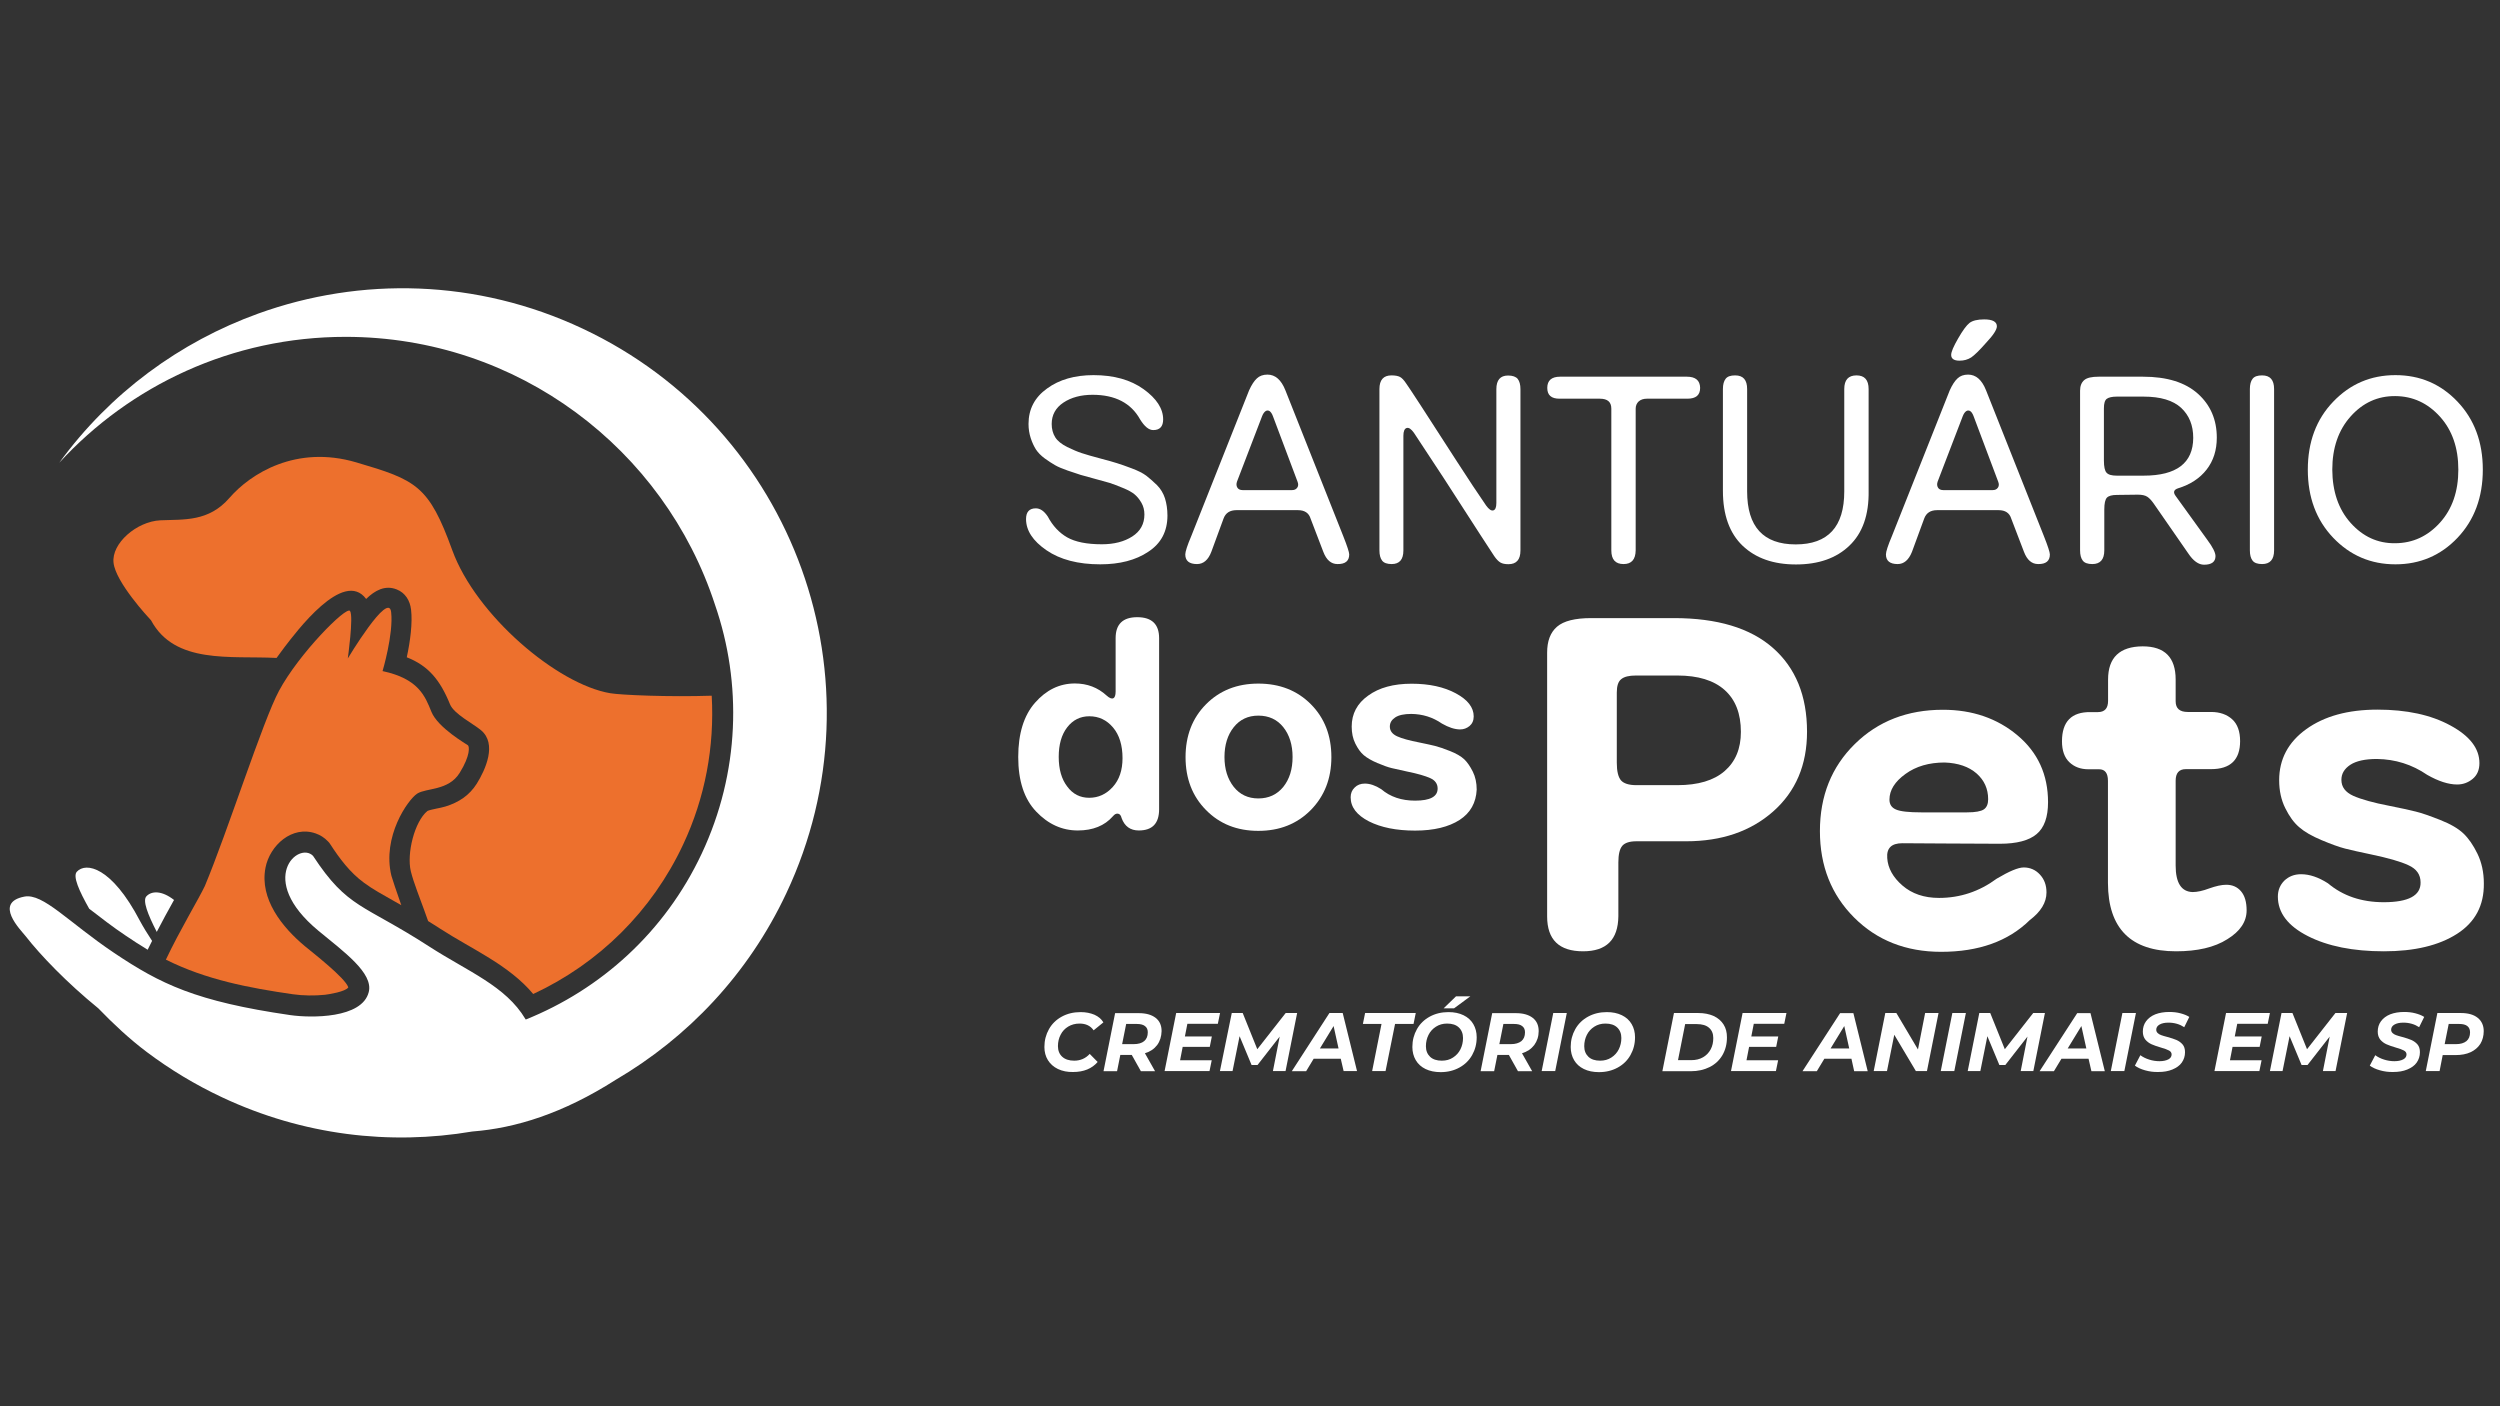 <?xml version="1.0" encoding="utf-8"?>
<!-- Generator: Adobe Illustrator 24.0.0, SVG Export Plug-In . SVG Version: 6.00 Build 0)  -->
<svg version="1.1" id="Camada_1" xmlns="http://www.w3.org/2000/svg" xmlns:xlink="http://www.w3.org/1999/xlink" x="0px" y="0px"
	 viewBox="0 0 1920 1080" style="enable-background:new 0 0 1920 1080;" xml:space="preserve">
<rect x="0" y="0" width="1920" height="1080" fill="#333333" stroke="none"/>
<style type="text/css">
	.st0{fill:#FFFFFF;}
	.st1{fill-rule:evenodd;clip-rule:evenodd;fill:#ED702D;}
</style>
<g>
	<path class="st0" d="M845,433.4c-17,0-30.8-3.6-41.3-10.8c-10.5-7.2-15.7-15.2-15.7-24c0-5.4,2.5-8.2,7.5-8.2
		c3.4,0,6.4,2.1,9.2,6.3c3.8,7.2,8.8,12.5,14.9,16c6.2,3.5,15,5.3,26.6,5.3c9.4,0,17.2-2,23.4-6c6.2-4,9.3-9.6,9.3-16.9
		c0-3.4-0.8-6.4-2.3-9c-1.5-2.6-3.3-4.8-5.2-6.4c-1.9-1.6-4.9-3.3-9.1-5c-4.2-1.7-7.5-3-10-3.8c-2.5-0.7-6.4-1.8-11.9-3.3
		c-4.7-1.3-8.2-2.3-10.5-2.9c-2.3-0.7-5.5-1.8-9.9-3.3c-4.3-1.5-7.6-2.9-9.8-4.2c-2.2-1.2-4.8-3-7.8-5.1c-3-2.2-5.2-4.5-6.8-6.9
		c-1.5-2.4-2.9-5.3-4-8.7c-1.1-3.4-1.7-7-1.7-10.9c0-11.3,4.7-20.4,14.2-27.2c9.4-6.9,21.4-10.3,35.7-10.3
		c15.7,0,28.5,3.6,38.5,10.8c10,7.2,15,15,15,23.2c0,5.4-2.5,8.2-7.6,8.2c-3.4,0-6.7-2.7-10.1-8.2c-7-12.6-19.2-18.9-36.5-18.9
		c-8.9,0-16.4,2-22.4,6c-6,4-9,9.5-9,16.4c0,3.9,0.9,7.3,2.7,10.2c1.8,2.9,4.9,5.3,9.2,7.5c4.3,2.1,8.1,3.7,11.2,4.7
		c3.1,1,8,2.5,14.6,4.2c5.4,1.4,9.6,2.6,12.4,3.5c2.9,0.9,6.7,2.2,11.4,4c4.8,1.8,8.4,3.6,11.1,5.6c2.6,2,5.3,4.4,8.2,7.2
		c2.9,2.9,4.9,6.3,6.2,10.2c1.2,3.9,1.9,8.3,1.9,13.2c0,12.2-4.9,21.5-14.8,27.9C872.3,430.2,859.9,433.4,845,433.4"/>
</g>
<g>
	<path class="st0" d="M919.3,433.2c-6,0-9-2.5-9-7.4c0-2.1,1.5-6.8,4.6-14.1l44.4-111.9c1.9-4.2,3.9-7.3,6-9.2
		c2-1.9,4.7-2.9,8.1-2.9c6,0,10.6,4,13.8,12.1l44.4,111.9c3.1,7.8,4.6,12.5,4.6,14.1c0,5-3,7.5-9,7.4c-4.9,0-8.5-3.1-10.9-9.4
		l-9.8-25.6c-1.3-4.2-4.5-6.4-9.7-6.4h-47.2c-5,0-8.3,2.1-9.9,6.4l-9.4,25.6C927.9,430.1,924.2,433.2,919.3,433.2 M954.3,376.4h38
		c1.8,0,3.1-0.6,4-1.9c0.9-1.3,0.9-2.8,0.2-4.6l-18.9-50.3c-0.7-1.9-1.6-3.2-2.6-3.9c-1-0.6-2.1-0.6-3.1,0.1c-1,0.7-1.9,2-2.6,3.8
		l-19.3,50.3c-0.6,1.8-0.5,3.3,0.3,4.6C951,375.7,952.4,376.4,954.3,376.4"/>
</g>
<g>
	<path class="st0" d="M1068.8,433.2c-3.5,0-6-0.9-7.3-2.6c-1.4-1.8-2.1-4.4-2.1-7.9v-61.8v-62.1c0-7,3.1-10.5,9.2-10.5
		c2.9,0,5.1,0.4,6.6,1.2c1.5,0.8,3.1,2.5,4.8,5.1c1.8,2.4,14.8,22.3,38.9,59.8c8.9,13.8,16.4,25.1,22.4,33.8
		c2.1,2.9,3.9,4.2,5.5,3.8c1.6-0.4,2.4-2.3,2.4-5.7v-87.4c0-7,3-10.5,9-10.5c3.5,0,6,0.9,7.4,2.6c1.4,1.8,2.1,4.4,2.1,7.9v62.1v61.8
		c0,7-3.1,10.5-9.2,10.5c-2.6,0-4.7-0.4-6.2-1.3c-1.5-0.9-3.1-2.5-4.8-5c-1-1.4-13.9-21.3-38.7-59.8l-22.9-34.8
		c-2.1-2.9-3.9-4.2-5.6-3.7c-1.6,0.5-2.5,2.4-2.5,6v88.1C1077.8,429.7,1074.8,433.2,1068.8,433.2"/>
</g>
<g>
	<path class="st0" d="M1246.9,433.2c-6.3,0-9.4-3.5-9.4-10.5v-61.8v-47c0-5.2-2.9-7.7-8.8-7.7h-31c-6.3,0-9.4-2.7-9.4-8.3
		c0-5.7,3.3-8.6,9.9-8.6h97.3c6.7,0,10.1,2.9,10.2,8.6c0,5.6-3.3,8.3-9.8,8.3h-31.1c-2.6,0-4.7,0.7-6.3,2.1
		c-1.5,1.4-2.3,3.3-2.3,5.6v47v61.8C1256.1,429.7,1253,433.2,1246.9,433.2"/>
</g>
<g>
	<path class="st0" d="M1420.3,419.1c-10,9.6-23.7,14.4-41,14.4c-17.3,0-30.9-4.8-41-14.4c-10-9.6-15.1-23.6-15.1-42.1v-78.2
		c0-3.5,0.7-6.1,2.1-7.9c1.4-1.8,3.8-2.6,7.3-2.6c6.2,0,9.2,3.5,9.2,10.5v78.6c0,27.1,12.4,40.7,37.3,40.7
		c24.9,0,37.3-13.6,37.3-40.7v-78.6c0-7,3.1-10.5,9.4-10.5c6.2,0,9.3,3.5,9.3,10.5V377C1435.4,395.5,1430.4,409.5,1420.3,419.1"/>
</g>
<g>
	<path class="st0" d="M1457.4,433.2c-6,0-9-2.5-9-7.4c0-2.1,1.5-6.8,4.6-14.1l44.4-111.9c1.9-4.2,3.9-7.3,6-9.2
		c2-1.9,4.7-2.9,8.1-2.9c6,0,10.6,4,13.8,12.1l44.4,111.9c3.1,7.8,4.6,12.5,4.6,14.1c0,5-3,7.5-9,7.4c-4.9,0-8.5-3.1-10.9-9.4
		l-9.8-25.6c-1.3-4.2-4.5-6.4-9.7-6.4h-47.2c-5,0-8.3,2.1-9.9,6.4l-9.4,25.6C1465.9,430.1,1462.2,433.2,1457.4,433.2 M1492.4,376.4
		h38c1.8,0,3.1-0.6,4-1.9c0.9-1.3,0.9-2.8,0.2-4.6l-18.9-50.3c-0.7-1.9-1.6-3.2-2.6-3.9c-1-0.6-2.1-0.6-3.1,0.1
		c-1,0.7-1.9,2-2.6,3.8l-19.3,50.3c-0.6,1.8-0.5,3.3,0.3,4.6C1489.1,375.7,1490.4,376.4,1492.4,376.4 M1504.9,277
		c-4.2,0-6.4-1.5-6.4-4.4c0-2.4,1.8-6.5,5.3-12.6c3.5-6.1,6.4-10.1,8.8-12c2.4-1.8,6.1-2.7,11.3-2.7c6.4,0,9.7,1.8,9.7,5.3
		c0,2.6-2.8,6.9-8.4,12.8c-5,5.7-8.8,9.4-11.3,11.1C1511.2,276.2,1508.3,277,1504.9,277"/>
</g>
<g>
	<path class="st0" d="M1692.7,433.7c-4.2,0-8.3-2.9-12.2-8.8l-26.2-37.8c-1.8-2.6-3.5-4.5-5.2-5.6c-1.7-1.1-4.1-1.6-7.3-1.6l-16,0.2
		c-3.8,0-6.3,0.7-7.7,2.1c-1.3,1.4-2,4.4-2,9.1v31.4c0,7-3.1,10.5-9.2,10.5c-3.5,0-6-0.9-7.3-2.6c-1.4-1.8-2.1-4.4-2.1-7.9v-60
		v-62.7c0-3.6,1.1-6.3,3.2-8.1c2.1-1.8,5.8-2.6,11.1-2.6h34c18.5,0,32.5,4.4,42.2,13.1c9.7,8.7,14.5,20,14.5,33.7
		c0,9.7-2.6,17.8-7.8,24.5c-5.2,6.7-12.5,11.5-21.9,14.4c-3.4,1.1-4,3.1-1.9,5.9l24.1,33.4c4.4,5.9,6.5,10.1,6.5,12.8
		C1701.5,431.5,1698.5,433.7,1692.7,433.7 M1625.7,365.3h20.6c25.3,0,38-9.7,38.1-29c0-9.7-3.1-17.3-9.3-23.1
		c-6.2-5.7-15.8-8.6-28.8-8.6h-20.6c-3.6,0-6.2,0.6-7.7,1.7c-1.5,1.1-2.2,3.6-2.2,7.3v40c0,4.9,0.7,8,2,9.4
		C1619.2,364.6,1621.8,365.3,1625.7,365.3"/>
</g>
<g>
	<path class="st0" d="M1737.3,433.2c-3.5,0-6-0.9-7.3-2.6c-1.4-1.8-2.1-4.4-2.1-7.9v-61.8v-62.1c0-3.5,0.7-6.1,2.1-7.9
		c1.4-1.8,3.8-2.6,7.3-2.6c6.2,0,9.2,3.5,9.2,10.5v62.1v61.8C1746.5,429.7,1743.4,433.2,1737.3,433.2"/>
</g>
<g>
	<path class="st0" d="M1887.4,413c-12.9,13.6-28.9,20.4-47.7,20.4c-18.9,0-34.8-6.8-47.8-20.4c-13-13.6-19.5-31.1-19.5-52.3
		c0-21.2,6.5-38.7,19.5-52.2c13-13.6,28.9-20.4,47.8-20.4c18.9,0,34.8,6.8,47.7,20.4c12.9,13.6,19.4,31,19.4,52.2
		C1906.8,381.9,1900.3,399.4,1887.4,413 M1805.3,401.6c9.4,10.5,20.8,15.8,34.3,15.6c13.5-0.1,24.9-5.4,34.3-15.8
		c9.4-10.4,14.1-24,14.1-40.7c0-16.7-4.7-30.3-14.1-40.7c-9.4-10.4-20.8-15.7-34.3-15.8c-13.5-0.1-24.9,5.1-34.3,15.6
		c-9.4,10.5-14.1,24.2-14.1,40.9C1791.3,377.4,1795.9,391.1,1805.3,401.6"/>
</g>
<g>
	<path class="st0" d="M1215.8,730.6c-18.4,0-27.6-8.9-27.6-26.8V603V501.2c0-8.9,2.5-15.5,7.6-19.9c5.1-4.4,13.8-6.6,26.3-6.6h63.5
		c33.2,0,58.6,7.6,76,22.9c17.4,15.3,26.2,36.7,26.2,64.4c0,25.5-8.7,45.9-26,61.2c-17.3,15.3-39.6,22.9-66.9,22.9h-38.2
		c-5.2,0-8.8,1.2-10.8,3.5c-2,2.4-3,6.6-3,12.8v41.3C1242.7,721.7,1233.7,730.6,1215.8,730.6 M1256.7,603h31.6
		c15.8,0,27.9-3.6,36.2-10.8c8.3-7.2,12.5-17.2,12.5-30.1c0-14.1-4.2-24.8-12.5-32.2c-8.3-7.4-20.4-11.1-36.2-11.1h-32
		c-5.2,0-8.9,0.9-11.2,2.8c-2.3,1.8-3.4,5.2-3.4,10.2v54c0,6.5,1.1,11,3.2,13.5C1247,601.7,1251,603,1256.7,603"/>
</g>
<g>
	<path class="st0" d="M1490.8,731c-27,0-49.3-8.8-66.8-26.3c-17.5-17.5-26.3-39.6-26.3-66.4c0-27,8.9-49.3,26.8-66.9
		c17.9-17.6,40.5-26.3,67.7-26.3c22.6,0,41.7,6.6,57.3,19.7c15.6,13.1,23.4,30.2,23.4,51.3c0,11.4-2.9,19.6-8.8,24.5
		c-5.8,4.9-15.2,7.4-28.2,7.4c-12.2,0-26.3-0.1-42.5-0.2c-16.2-0.1-27-0.2-32.4-0.2c-8.4,0-12.2,3.8-11.6,11.4
		c0.5,7.7,4.4,14.8,11.7,21.1c7.3,6.3,16.6,9.5,28.1,9.5c16.1,0,30.9-4.9,44.3-14.8c9.6-5.7,16.5-8.6,20.7-8.6
		c4.9,0,9.1,1.8,12.5,5.5c3.4,3.7,5,8.2,5,13.7c0,7.7-4.3,14.8-12.9,21.3C1542.3,722.9,1519.6,731,1490.8,731 M1475.6,623.9h35
		c6.5,0,10.8-0.8,13-2.3c2.2-1.5,3.3-4.1,3.3-7.8c0-8-3-14.6-8.9-19.8c-6-5.2-14.1-8-24.5-8.4c-11.9,0-22,2.9-30.1,8.8
		c-8.2,5.9-12.3,12.5-12.3,19.7c0,3.7,1.7,6.2,5,7.6C1459.5,623.2,1466,623.9,1475.6,623.9"/>
</g>
<g>
	<path class="st0" d="M1671.2,730.6c-34.7,0-52.2-17.5-52.3-52.5v-78.4c0-6-2.3-8.9-6.8-8.9h-8.2c-6,0-10.8-1.8-14.6-5.4
		c-3.8-3.6-5.7-9-5.7-16.1c0-15.1,7.3-22.6,21.9-22.4h5.7c5.2,0,7.8-2.9,7.8-8.6v-16.4c0-16.9,8.9-25.4,26.6-25.5
		c16.9,0,25.3,8.5,25.3,25.5v16.7c0,5.5,3.1,8.2,9.3,8.2h17.9c6.7,0,12.1,1.9,16.2,5.6c4.1,3.7,6.1,9.4,6.1,16.8
		c0,14.3-7.4,21.5-22.3,21.5h-19.4c-5.2,0-7.8,3-7.8,8.9v65.1c0,13.4,4.4,20.2,13.1,20.4c3.4,0,7.7-0.9,12.7-2.8
		c5.1-1.8,9.4-2.8,13.1-2.8c4.7,0,8.5,1.7,11.3,5c2.9,3.4,4.3,8.3,4.3,14.7c0,8.6-4.9,16-14.8,22.1
		C1700.7,727.6,1687.5,730.6,1671.2,730.6"/>
</g>
<g>
	<path class="st0" d="M1887,717.2c-13.9,8.9-32.6,13.4-56.2,13.4c-23.6,0-43.1-3.9-58.4-11.7c-15.3-7.8-23-17.9-23-30.3
		c0-4.9,1.7-9,5-12.3c3.4-3.2,7.6-4.9,12.8-4.9c6.5,0,13.4,2.3,20.7,7c11.4,9.6,25.7,14.5,42.8,14.5c19,0,28.5-5.1,28.3-15.2
		c0-6-3.1-10.4-9.3-13.2c-6.2-2.9-15.8-5.6-28.7-8.3c-8.6-1.8-15.3-3.3-20-4.5c-4.7-1.2-10.7-3.4-18.1-6.5
		c-7.4-3.1-13.1-6.4-17.1-9.9c-4.1-3.5-7.6-8.3-10.7-14.6c-3.1-6.2-4.7-13.4-4.7-21.5c0-16.1,6.9-29.2,20.8-39.2
		c13.9-10,32.1-15,54.7-15c22.3,0,41,4,55.9,12.1c15,8.1,22.4,17.7,22.4,29c0,5.2-1.7,9.2-5.2,12.1c-3.5,2.9-7.5,4.3-11.9,4.3
		c-6.7,0-14.4-2.5-23-7.4c-11.7-8-24.5-12-38.6-12.2c-9.1,0-15.9,1.5-20.5,4.5c-4.5,3-6.8,6.8-6.8,11.5c0,5.5,3,9.5,9.1,12.3
		c6.1,2.7,15.3,5.3,27.8,7.7c8.9,1.8,15.6,3.2,20.2,4.4c4.6,1.1,10.8,3.3,18.7,6.4c7.9,3.1,13.9,6.6,17.9,10.4
		c4,3.8,7.6,9,10.8,15.6c3.2,6.6,4.9,14.2,4.9,22.8C1907.8,695.4,1900.9,708.3,1887,717.2"/>
</g>
<g>
	<g>
		<path class="st1" d="M116,476.4c-2.2-2.3-27.2-29.3-28.8-44.2c-1.7-14.8,17.7-31.7,35.9-32.6c18.2-0.8,37.1,1.3,53.2-17.3
			c16.1-18.5,51.1-40.8,97.3-27.2c46.2,13.6,55.7,17.7,73.8,67.6c18.2,49.9,80.6,102.9,121.3,109.7c8.2,1.4,45.3,3,77.9,1.9
			c2.2,39-5,78.3-22,114.4c-23.9,51-64.6,91.2-115.1,114.7c-18.6-22.3-47.1-34.4-71.2-50c-3.2-2-6.3-4.1-9.5-6l-2.9-8.1
			c-3.2-9.1-8.1-20.9-10.4-30.2c-3.2-13.4,2.7-38,12.8-46.3c3.1-1.3,10-2.2,13.8-3.4c10.1-3.1,18.4-8.5,24.1-17.6
			c6.7-10.8,15.7-30.6,3.2-41c-6-5-20.8-12.5-23.8-19.9c-7.7-19-16.9-29.7-33.2-36.1c2.7-12.4,4.5-26.4,3.3-36.6
			c-0.8-6.9-4.4-12.9-11-15.5c-8.9-3.6-16.9,0.8-23.5,7.3c-17.4-23.5-53.9,25.6-62.9,37.3c-2,2.6-4,5.3-5.9,8
			C176.8,503.5,134.2,510.3,116,476.4"/>
	</g>
	<g>
		<path class="st1" d="M293.8,515.4c0,0,8.5-28.5,6.6-45.3c-1.9-16.8-33.3,35.6-33.3,35.6s4.6-32.6,1.7-36.5
			c-2.8-3.9-39.2,32.8-54.5,61.3c-12.4,23-39.7,108.7-57,150c-4.4,9.4-19.1,33.7-29.9,56.5c30.7,15.4,63.7,21.7,97.6,26.6
			c7.8,1.1,16.7,1.2,24.5,0.4c2.8-0.3,16-2.4,18-5.7c-2.3-7.3-27.7-26.9-33.3-31.6c-17.3-14.4-35-36.2-30.3-60.3
			c3.3-17.1,20.4-32.7,38.6-26.3c3.5,1.2,6.7,3.3,9.2,5.9c0.8,0.7,1.3,1.4,1.9,2.3c7.3,11.2,15.1,21.7,26,29.7
			c6.9,5.1,14.7,9.3,22.1,13.5c2.2,1.2,4.3,2.4,6.5,3.7c-4-11.5-6.8-19.7-7.6-22.6c-7.3-30,12.7-58.5,19.8-63.1
			c7.1-4.5,24-2.1,32.6-15.9c8.5-13.7,7.4-20.3,6.4-21.2c-1.1-0.9-23.2-13.5-28.1-25.8C326.4,534.5,321.4,521.3,293.8,515.4"/>
	</g>
	<g>
		<path class="st0" d="M59,669.5c-3.2,3.5,1.7,14.6,9.5,28.4c9.1,7,18.1,14,27.8,20.5c5.6,3.8,11.3,7.5,17.1,11
			c1.2-2.4,2.4-4.7,3.4-6.8c-3.5-5.3-6.7-10.5-9.4-15.5C85.7,665.6,65.9,661.9,59,669.5"/>
	</g>
	<g>
		<path class="st0" d="M133.3,691.8l0.4-0.6c-9.6-7.5-17.3-7-21.2-2.9c-3.2,3.2,1,14,7.9,27.4C124.5,707.7,128.9,699.7,133.3,691.8"
			/>
	</g>
	<g>
		<path class="st0" d="M615.6,436.9c-28.3-78.5-86.6-146.2-168.1-184.5c-81.4-38.3-170.6-39.9-249.1-11.6
			c-60.1,21.7-113.8,60.9-152.9,114.6c54.5-59.4,132.8-96.7,219.9-96.7c132.4,0,244.8,86.3,283.7,205.7
			c20.9,60.4,19.1,128.8-10.2,191.2c-28.4,60.5-77.7,104.3-135.1,127.4c-0.1-0.2-0.2-0.3-0.3-0.4c-15.1-25.4-44.2-36.5-73.9-55.7
			c-50.9-32.9-62.5-28.9-89.2-69.6c-11.1-11.4-43.9,17.6,4,57.4c19.6,16.2,42.5,32.6,38.8,47.2c-5.1,20.4-44.3,20-60.3,17.7
			c-72.4-10.5-99.7-23.9-135.3-47.8c-35-23.5-54.5-46-68.9-43.2c-23.9,4.6-2.8,25.6,1,30.4c11.4,14.6,31.4,35.5,55.8,55.4
			c11.7,12.1,24,23.6,37.3,33.6c17.7,13.3,37,25,57.7,34.7c62.3,29.3,129.1,37,192.2,26.3c33.4-2.6,69.7-13.9,110-39.6
			C528,797,574.6,748.4,603.9,686C642.2,604.6,643.9,515.3,615.6,436.9"/>
	</g>
</g>
<g>
	<path class="st0" d="M827.7,637.8c-12,0-22.7-4.8-31.9-14.5c-9.2-9.6-13.8-23.6-13.8-41.9c0-18,4.3-31.9,12.9-41.7
		c8.6-9.8,18.8-14.8,30.6-14.8c9.5,0,17.6,3.1,24.4,9.3c2.1,1.9,3.8,2.6,5,2.1c1.3-0.5,1.9-2.3,1.9-5.3v-40.9
		c0-10.7,5.5-16.1,16.6-16.1c11.2,0,16.8,5.4,16.8,16.1v66v65.4c0,10.9-5.2,16.3-15.6,16.3c-6.5,0-10.9-3.2-13.2-9.5
		c-0.5-2.1-1.4-3.2-2.8-3.4c-1.4-0.2-2.7,0.5-3.9,2C848.3,634.2,839.3,637.8,827.7,637.8 M836.5,612.7c7.1,0,13.1-2.8,18.1-8.3
		c5-5.5,7.5-12.9,7.5-22.1c0-9.9-2.4-17.8-7.3-23.6c-4.9-5.8-11-8.6-18.2-8.6c-6.9,0-12.6,2.8-17,8.5c-4.4,5.7-6.5,13.3-6.5,22.7
		c0,9.5,2.2,17.1,6.5,22.7C823.9,609.9,829.6,612.7,836.5,612.7"/>
</g>
<g>
	<path class="st0" d="M1006.7,622.1c-10.6,10.7-24,16-40.3,16c-16.3,0-29.7-5.3-40.2-16c-10.5-10.6-15.7-24.2-15.7-40.6
		c0-16.4,5.2-30,15.7-40.6c10.5-10.6,23.9-15.9,40.2-15.9c16.4,0,29.9,5.3,40.4,15.9c10.5,10.6,15.7,24.1,15.7,40.6
		C1022.5,597.9,1017.2,611.4,1006.7,622.1 M966.4,613.2c8,0,14.4-3,19.2-8.9c4.7-5.9,7.1-13.5,7.1-22.9c0-9.3-2.4-17-7.1-22.9
		c-4.7-5.9-11.1-8.9-19.2-8.9c-7.9,0-14.2,3-18.9,8.9c-4.7,5.9-7.1,13.6-7.1,22.9c0,9.3,2.4,16.9,7.1,22.9
		C952.2,610.2,958.5,613.2,966.4,613.2"/>
</g>
<g>
	<path class="st0" d="M1121,629.7c-8.4,5.4-19.8,8.2-34.2,8.2c-14.4,0-26.2-2.4-35.5-7.1c-9.3-4.8-14-10.9-14-18.5
		c0-3,1-5.5,3.1-7.5c2-2,4.6-3,7.8-3c3.9,0,8.1,1.4,12.6,4.3c6.9,5.9,15.6,8.8,26,8.8c11.6,0,17.3-3.1,17.3-9.3c0-3.6-1.9-6.3-5.7-8
		c-3.8-1.7-9.6-3.4-17.5-5c-5.2-1.1-9.3-2-12.1-2.7c-2.9-0.7-6.5-2-11-3.9c-4.5-1.9-7.9-3.9-10.4-6c-2.5-2.1-4.6-5.1-6.5-8.9
		c-1.9-3.8-2.8-8.1-2.8-13.1c0-9.8,4.2-17.8,12.7-23.8c8.4-6.1,19.5-9.1,33.3-9.1c13.6,0,24.9,2.5,34,7.4
		c9.1,4.9,13.7,10.8,13.7,17.7c0,3.2-1.1,5.6-3.2,7.4c-2.1,1.7-4.5,2.6-7.2,2.6c-4.1,0-8.8-1.5-14-4.5c-7.1-4.9-14.9-7.3-23.5-7.4
		c-5.6,0-9.7,0.9-12.4,2.7c-2.7,1.8-4.1,4.1-4.1,7c0,3.3,1.9,5.8,5.6,7.5c3.7,1.7,9.3,3.2,16.9,4.7c5.4,1.1,9.5,2,12.3,2.7
		c2.8,0.7,6.6,2,11.4,3.9c4.8,1.9,8.4,4,10.9,6.3c2.4,2.3,4.6,5.5,6.6,9.5c2,4,3,8.6,3,13.9C1133.6,616.4,1129.4,624.2,1121,629.7"
		/>
</g>
<g>
	<path class="st0" d="M812.5,821c-3.3-1.6-5.9-3.9-7.7-6.8c-1.8-2.9-2.7-6.3-2.7-10.1c0-5.1,1.2-9.6,3.5-13.7
		c2.3-4.1,5.6-7.3,9.8-9.6c4.2-2.3,9-3.5,14.5-3.5c4,0,7.5,0.7,10.6,2c3.1,1.4,5.4,3.3,6.9,5.9l-7.5,6.1c-2.4-3.5-6-5.2-10.8-5.2
		c-3.3,0-6.2,0.8-8.7,2.3c-2.5,1.5-4.5,3.6-5.8,6.2c-1.4,2.6-2.1,5.6-2.1,8.8c0,3.4,1.1,6.2,3.3,8.2c2.2,2,5.3,3,9.2,3
		c4.7,0,8.7-1.7,11.9-5.2l6.1,6.2c-4.4,5.1-10.7,7.7-18.9,7.7C819.8,823.4,815.9,822.6,812.5,821z"/>
	<path class="st0" d="M888.7,802.6c-2.3,3-5.4,5.1-9.4,6.3l7.8,13.8h-10.9l-7-12.5h-8.8l-2.5,12.5h-10.4l8.9-44.6h18.2
		c5.5,0,9.8,1.2,12.9,3.6c3.1,2.4,4.6,5.8,4.6,10.2C892,796,890.9,799.6,888.7,802.6z M878.7,799.6c1.9-1.6,2.8-3.8,2.8-6.8
		c0-2.1-0.7-3.7-2.2-4.8c-1.4-1.1-3.5-1.6-6.2-1.6h-8.2l-3.1,15.5h8.8C874.2,801.9,876.9,801.1,878.7,799.6z"/>
	<path class="st0" d="M911.9,786.3l-1.9,9.7h20.7l-1.6,8h-20.8l-2,10.3h24.3l-1.7,8.3h-34.5l8.9-44.6H937l-1.7,8.3H911.9z"/>
	<path class="st0" d="M996.2,778l-8.9,44.6h-9.7l5.2-26.5l-17,21.8h-4.6l-9.2-22.1l-5.4,26.8h-9.7L946,778h8.4l11.2,27.8l21.8-27.8
		H996.2z"/>
	<path class="st0" d="M1029.7,813.1h-20.8l-5.8,9.6h-11L1021,778h10.2l11,44.6h-10.3L1029.7,813.1z M1028,805.2l-3.8-17.2
		l-10.5,17.2H1028z"/>
	<path class="st0" d="M1061,786.4h-14.3l1.7-8.4h38.9l-1.7,8.4h-14.2l-7.3,36.2h-10.3L1061,786.4z"/>
	<path class="st0" d="M1094.8,821c-3.3-1.6-5.8-3.9-7.5-6.8c-1.7-2.9-2.6-6.3-2.6-10.1c0-5.1,1.2-9.6,3.5-13.7
		c2.3-4.1,5.6-7.3,9.8-9.6c4.2-2.3,9-3.5,14.4-3.5c4.5,0,8.3,0.8,11.6,2.4c3.3,1.6,5.8,3.9,7.5,6.8c1.7,2.9,2.6,6.3,2.6,10.1
		c0,5.1-1.2,9.6-3.5,13.7s-5.6,7.3-9.8,9.6c-4.2,2.3-9,3.5-14.4,3.5C1102,823.4,1098.1,822.6,1094.8,821z M1115.9,812.2
		c2.5-1.6,4.4-3.7,5.7-6.3c1.3-2.6,2-5.5,2-8.7c0-3.4-1.1-6.1-3.2-8.1c-2.1-2-5.1-3-9-3c-3.3,0-6.1,0.8-8.6,2.4
		c-2.5,1.6-4.4,3.7-5.7,6.3c-1.3,2.6-2,5.5-2,8.7c0,3.4,1.1,6.1,3.2,8.1c2.1,2,5.1,3,9,3C1110.6,814.6,1113.5,813.8,1115.9,812.2z
		 M1118.2,765.2h11l-12.5,9.2h-8L1118.2,765.2z"/>
	<path class="st0" d="M1178.3,802.6c-2.3,3-5.4,5.1-9.4,6.3l7.8,13.8h-10.9l-7-12.5h-8.8l-2.5,12.5h-10.4l8.9-44.6h18.2
		c5.5,0,9.8,1.2,12.9,3.6s4.6,5.8,4.6,10.2C1181.7,796,1180.5,799.6,1178.3,802.6z M1168.4,799.6c1.9-1.6,2.8-3.8,2.8-6.8
		c0-2.1-0.7-3.7-2.2-4.8c-1.4-1.1-3.5-1.6-6.2-1.6h-8.2l-3.1,15.5h8.8C1163.8,801.9,1166.5,801.1,1168.4,799.6z"/>
	<path class="st0" d="M1192.9,778h10.4l-8.9,44.6H1184L1192.9,778z"/>
	<path class="st0" d="M1216.4,821c-3.3-1.6-5.8-3.9-7.5-6.8c-1.7-2.9-2.6-6.3-2.6-10.1c0-5.1,1.2-9.6,3.5-13.7
		c2.3-4.1,5.6-7.3,9.8-9.6c4.2-2.3,9-3.5,14.4-3.5c4.5,0,8.3,0.8,11.6,2.4c3.3,1.6,5.8,3.9,7.5,6.8c1.7,2.9,2.6,6.3,2.6,10.1
		c0,5.1-1.2,9.6-3.5,13.7s-5.6,7.3-9.8,9.6c-4.2,2.3-9,3.5-14.4,3.5C1223.5,823.4,1219.7,822.6,1216.4,821z M1237.5,812.2
		c2.5-1.6,4.4-3.7,5.7-6.3c1.3-2.6,2-5.5,2-8.7c0-3.4-1.1-6.1-3.2-8.1c-2.1-2-5.1-3-9-3c-3.3,0-6.1,0.8-8.6,2.4
		c-2.5,1.6-4.4,3.7-5.7,6.3c-1.3,2.6-2,5.5-2,8.7c0,3.4,1.1,6.1,3.2,8.1c2.1,2,5.1,3,9,3C1232.2,814.6,1235,813.8,1237.5,812.2z"/>
	<path class="st0" d="M1285.6,778h18.7c4.5,0,8.5,0.8,11.8,2.3c3.3,1.5,5.8,3.7,7.6,6.5c1.8,2.8,2.6,6.1,2.6,9.9
		c0,5.2-1.2,9.7-3.5,13.7c-2.3,3.9-5.6,7-9.8,9.1c-4.2,2.1-9,3.2-14.5,3.2h-21.8L1285.6,778z M1298.8,814.2c3.5,0,6.5-0.7,9.1-2.2
		c2.6-1.5,4.5-3.5,5.9-6.1c1.4-2.6,2-5.5,2-8.7c0-3.4-1.1-6-3.3-7.9c-2.2-1.9-5.3-2.8-9.4-2.8h-8.9l-5.5,27.7H1298.8z"/>
	<path class="st0" d="M1346.9,786.3l-1.9,9.7h20.7l-1.6,8h-20.8l-2,10.3h24.3l-1.7,8.3h-34.5l8.9-44.6h33.7l-1.7,8.3H1346.9z"/>
	<path class="st0" d="M1421.9,813.1h-20.8l-5.8,9.6h-11l28.9-44.6h10.2l11,44.6H1424L1421.9,813.1z M1420.2,805.2l-3.8-17.2
		l-10.5,17.2H1420.2z"/>
	<path class="st0" d="M1488.8,778l-8.9,44.6h-8.5l-16.6-27.9l-5.6,27.9H1439l8.9-44.6h8.5l16.6,28l5.5-28H1488.8z"/>
	<path class="st0" d="M1499.4,778h10.4l-8.9,44.6h-10.4L1499.4,778z"/>
	<path class="st0" d="M1570.5,778l-8.9,44.6h-9.7l5.2-26.5l-17,21.8h-4.6l-9.2-22.1l-5.4,26.8h-9.7l8.9-44.6h8.4l11.2,27.8
		l21.8-27.8H1570.5z"/>
	<path class="st0" d="M1604,813.1h-20.8l-5.8,9.6h-11l28.9-44.6h10.2l11,44.6h-10.3L1604,813.1z M1602.3,805.2l-3.8-17.2l-10.5,17.2
		H1602.3z"/>
	<path class="st0" d="M1630,778h10.4l-8.9,44.6h-10.4L1630,778z"/>
	<path class="st0" d="M1647.4,822c-3.2-0.9-5.8-2.1-7.8-3.6l4.2-8c2,1.5,4.3,2.6,6.9,3.4c2.5,0.8,5.2,1.2,7.8,1.2
		c2.8,0,5.1-0.5,6.8-1.4c1.7-0.9,2.5-2.2,2.5-3.8c0-1.3-0.7-2.3-2-3c-1.3-0.7-3.4-1.5-6.3-2.3c-2.9-0.8-5.2-1.7-7.1-2.5
		c-1.8-0.8-3.4-2-4.7-3.5c-1.3-1.6-2-3.7-2-6.2c0-3,0.8-5.7,2.5-8s4.1-4.1,7.1-5.3c3.1-1.2,6.7-1.8,10.7-1.8c3,0,5.9,0.3,8.5,1
		c2.7,0.7,5,1.6,6.9,2.8l-3.9,7.9c-1.7-1.1-3.5-2-5.6-2.6c-2.1-0.6-4.2-0.9-6.5-0.9c-2.9,0-5.2,0.5-6.9,1.5c-1.7,1-2.5,2.3-2.5,4
		c0,1,0.4,1.8,1.1,2.5c0.7,0.7,1.6,1.2,2.7,1.6c1.1,0.4,2.7,0.9,4.7,1.4c2.8,0.8,5.2,1.5,7,2.3c1.8,0.8,3.4,1.9,4.7,3.4
		c1.3,1.5,1.9,3.5,1.9,6c0,3.1-0.9,5.7-2.5,8s-4.1,4-7.2,5.3c-3.1,1.3-6.7,1.9-10.8,1.9C1654,823.4,1650.6,822.9,1647.4,822z"/>
	<path class="st0" d="M1718.2,786.3l-1.9,9.7h20.7l-1.6,8h-20.8l-2,10.3h24.3l-1.7,8.3h-34.5l8.9-44.6h33.7l-1.7,8.3H1718.2z"/>
	<path class="st0" d="M1802.6,778l-8.9,44.6h-9.7l5.2-26.5l-17,21.8h-4.6l-9.2-22.1l-5.4,26.8h-9.7l8.9-44.6h8.4l11.2,27.8
		l21.8-27.8H1802.6z"/>
	<path class="st0" d="M1827.8,822c-3.2-0.9-5.8-2.1-7.8-3.6l4.2-8c2,1.5,4.3,2.6,6.9,3.4c2.5,0.8,5.2,1.2,7.8,1.2
		c2.8,0,5.1-0.5,6.8-1.4c1.7-0.9,2.5-2.2,2.5-3.8c0-1.3-0.7-2.3-2-3c-1.3-0.7-3.4-1.5-6.3-2.3c-2.9-0.8-5.2-1.7-7.1-2.5
		c-1.8-0.8-3.4-2-4.7-3.5c-1.3-1.6-2-3.7-2-6.2c0-3,0.8-5.7,2.5-8s4.1-4.1,7.1-5.3c3.1-1.2,6.7-1.8,10.7-1.8c3,0,5.9,0.3,8.5,1
		c2.7,0.7,5,1.6,6.9,2.8l-3.9,7.9c-1.7-1.1-3.5-2-5.6-2.6c-2.1-0.6-4.2-0.9-6.5-0.9c-2.9,0-5.2,0.5-6.9,1.5c-1.7,1-2.5,2.3-2.5,4
		c0,1,0.4,1.8,1.1,2.5c0.7,0.7,1.6,1.2,2.7,1.6c1.1,0.4,2.7,0.9,4.7,1.4c2.8,0.8,5.2,1.5,7,2.3c1.8,0.8,3.4,1.9,4.7,3.4
		c1.3,1.5,1.9,3.5,1.9,6c0,3.1-0.9,5.7-2.5,8s-4.1,4-7.2,5.3c-3.1,1.3-6.7,1.9-10.8,1.9C1834.4,823.4,1831,822.9,1827.8,822z"/>
	<path class="st0" d="M1902.9,781.7c3,2.4,4.6,5.9,4.6,10.2c0,3.7-0.9,7-2.6,9.8c-1.8,2.8-4.3,4.9-7.5,6.4
		c-3.3,1.5-7.1,2.2-11.5,2.2h-9.9l-2.4,12.3H1863l8.9-44.6h18C1895.5,778,1899.8,779.2,1902.9,781.7z M1894.2,799.6
		c1.9-1.6,2.8-3.8,2.8-6.8c0-2.1-0.7-3.7-2.1-4.8c-1.4-1.1-3.5-1.6-6.2-1.6h-8.1l-3.1,15.5h8.7
		C1889.7,801.9,1892.3,801.1,1894.2,799.6z"/>
</g>
</svg>

